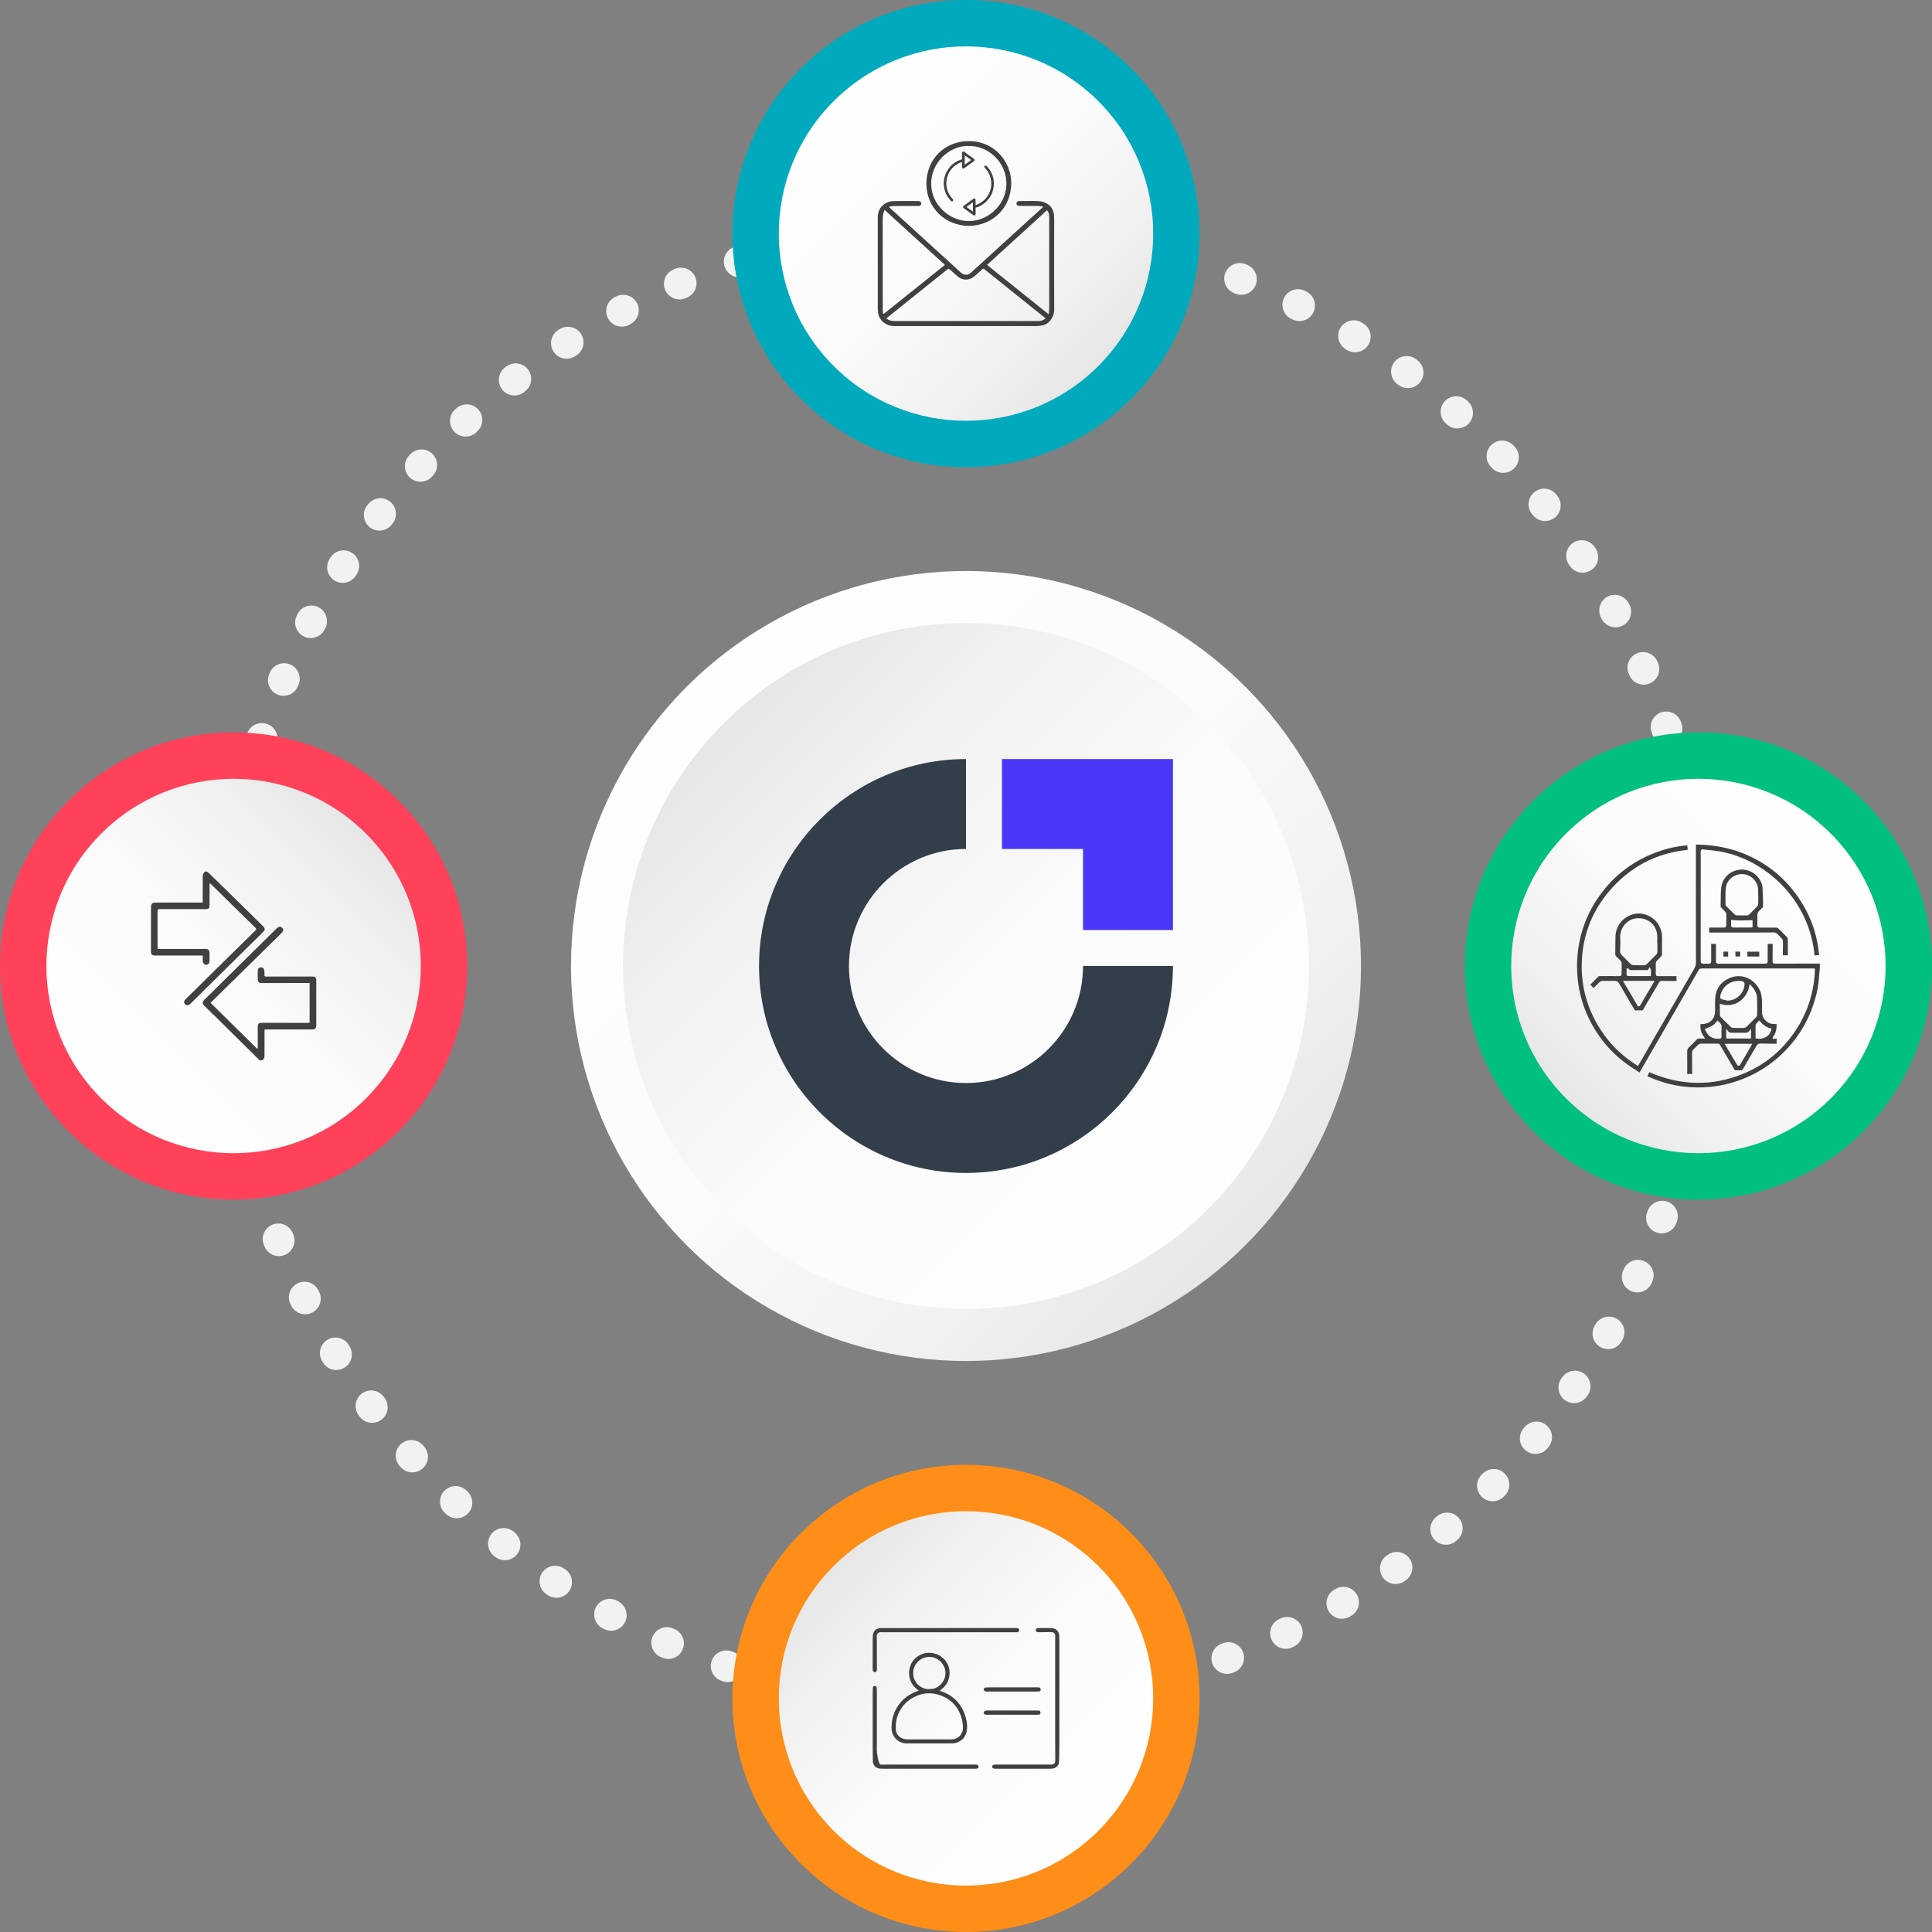 <?xml version="1.0" encoding="UTF-8"?>
<svg id="Layer_1" data-name="Layer 1" xmlns="http://www.w3.org/2000/svg" xmlns:xlink="http://www.w3.org/1999/xlink" viewBox="0 0 1240.6 1240.6">
  <rect x="0" y="0" width="1240.6" height="1240.6" fill="#808080" stroke="none"/>
  <defs>
    <style>
      .cls-1 {
        fill: url(#linear-gradient-2);
      }

      .cls-2 {
        fill: #00aabc;
      }

      .cls-3 {
        fill: none;
        stroke: #f1f2f2;
        stroke-dasharray: 0 0 1 40;
        stroke-linecap: round;
        stroke-linejoin: round;
        stroke-width: 20px;
      }

      .cls-4 {
        fill: #fe8e17;
      }

      .cls-5 {
        fill: url(#linear-gradient-6);
      }

      .cls-6 {
        fill: #323e4a;
      }

      .cls-7 {
        fill: #ff415a;
      }

      .cls-8 {
        fill: url(#linear-gradient-5);
      }

      .cls-9 {
        fill: #4a36f7;
      }

      .cls-10 {
        fill: #01bf7f;
      }

      .cls-11 {
        fill: url(#linear-gradient-3);
      }

      .cls-12 {
        fill: url(#linear-gradient);
      }

      .cls-13 {
        fill: #404040;
      }

      .cls-14 {
        fill: url(#linear-gradient-4);
      }
    </style>
    <linearGradient id="linear-gradient" x1="443.33" y1="443.33" x2="798.55" y2="798.55" gradientUnits="userSpaceOnUse">
      <stop offset="0" stop-color="#fefefe"/>
      <stop offset=".45" stop-color="#fbfbfb"/>
      <stop offset=".79" stop-color="#f1f1f1"/>
      <stop offset="1" stop-color="#e7e7e7"/>
    </linearGradient>
    <linearGradient id="linear-gradient-2" x1="776.46" y1="776.46" x2="468.67" y2="468.67" xlink:href="#linear-gradient"/>
    <linearGradient id="linear-gradient-3" x1="536.43" y1="66.13" x2="704.78" y2="234.48" gradientTransform="translate(287.75 -394.68) rotate(45)" xlink:href="#linear-gradient"/>
    <linearGradient id="linear-gradient-4" x1="1566.4" y1="-828.66" x2="1734.75" y2="-660.31" gradientTransform="translate(-490.28 2313.86) rotate(-45)" xlink:href="#linear-gradient"/>
    <linearGradient id="linear-gradient-5" x1="2461.19" y1="201.32" x2="2629.54" y2="369.67" gradientTransform="translate(2218.27 3091.89) rotate(-135)" xlink:href="#linear-gradient"/>
    <linearGradient id="linear-gradient-6" x1="1431.21" y1="1096.11" x2="1599.56" y2="1264.46" gradientTransform="translate(2996.29 383.34) rotate(135)" xlink:href="#linear-gradient"/>
  </defs>
  <circle class="cls-3" cx="620.3" cy="620.3" r="475.11"/>
  <circle class="cls-2" cx="620.3" cy="150" r="150"/>
  <circle class="cls-12" cx="620.3" cy="620.3" r="253.64"/>
  <circle class="cls-1" cx="620.3" cy="620.3" r="220.23"/>
  <circle class="cls-11" cx="620.3" cy="150" r="120.21" transform="translate(75.62 482.55) rotate(-45)"/>
  <circle class="cls-7" cx="150" cy="620.3" r="150"/>
  <circle class="cls-14" cx="150" cy="620.3" r="120.21" transform="translate(-394.68 287.75) rotate(-45)"/>
  <circle class="cls-4" cx="620.3" cy="1090.6" r="150"/>
  <circle class="cls-8" cx="620.3" cy="1090.6" r="120.21" transform="translate(-589.49 758.04) rotate(-45)"/>
  <circle class="cls-10" cx="1090.6" cy="620.3" r="150"/>
  <circle class="cls-5" cx="1090.6" cy="620.3" r="120.21" transform="translate(-119.19 952.85) rotate(-45)"/>
  <g>
    <path class="cls-6" d="m620.3,753.19c-73.28,0-132.89-59.62-132.89-132.89s59.62-132.89,132.89-132.89v57.74c-41.44,0-75.15,33.71-75.15,75.15s33.72,75.15,75.15,75.15,75.15-33.72,75.15-75.15h57.74c0,73.28-59.61,132.89-132.89,132.89Z"/>
    <polygon class="cls-9" points="753.19 597.2 695.45 597.2 695.45 545.15 643.4 545.15 643.4 487.41 753.19 487.41 753.19 597.2"/>
  </g>
  <g>
    <path class="cls-13" d="m165.51,673.21c0-.44,0-.87,0-1.31,0-4.1,0-8.21,0-12.31,0-2.27.51-2.79,2.79-2.79,9.84,0,19.67.01,29.51.01.32,0,.64-.06,1.01-.1v-25.41c-.33-.03-.64-.09-.96-.09-9.54.01-19.09.03-28.63.05-.5,0-1,0-1.49-.03-1.47-.07-2.19-.78-2.22-2.26-.03-1.87-.03-3.73,0-5.6.02-1.33.73-2.14,1.87-2.22,1.23-.09,2.16.73,2.3,2.09.09.86.24,1.75.12,2.6-.14,1.08.26,1.24,1.22,1.24,9.71-.03,19.42-.02,29.13-.02,2.4,0,2.91.42,2.92,2.77.03,9.49.02,18.99,0,28.48,0,2.04-.76,2.73-2.81,2.73-9.59,0-19.17,0-28.76,0-.49,0-.98,0-1.57,0-.03.55-.06.99-.07,1.44,0,4.73-.01,9.45-.02,14.18,0,.46,0,.91-.02,1.37-.05,1.22-.31,2.31-1.63,2.8-1.25.47-1.93-.4-2.66-1.13-8.7-8.6-17.39-17.21-26.1-25.81-2.63-2.59-5.31-5.13-7.93-7.73-1.86-1.83-1.84-2.64-.02-4.43,15.29-15.1,30.57-30.19,45.86-45.29.06-.06.12-.12.18-.17,1.51-1.44,2.61-1.59,3.65-.5,1.03,1.08.84,2.16-.66,3.63-12.83,12.62-25.67,25.24-38.51,37.86-2.04,2.01-4.07,4.02-6.11,6.03-.23.22-.41.49-.62.73,9.98,9.82,19.89,19.59,29.81,29.36.14-.06.27-.12.41-.17Z"/>
    <path class="cls-13" d="m130.16,579.57c0-1.36,0-2.56,0-3.75,0-4.35-.02-8.7.02-13.06,0-.67.17-1.42.5-2,.74-1.32,2.01-1.5,3.09-.46,3.8,3.65,7.57,7.32,11.33,11.01,7.72,7.58,15.43,15.18,23.15,22.77.32.32.65.64.95.99,1.02,1.17,1.05,2.01-.04,3.15-1.46,1.53-3,2.98-4.5,4.47-14.04,13.87-28.09,27.74-42.13,41.61-.21.2-.41.41-.64.59-1.07.82-2.24.81-3.03-.02-.86-.91-.9-1.93.08-2.99,1.33-1.42,2.76-2.74,4.15-4.11,6.97-6.87,13.93-13.75,20.9-20.62,6.68-6.58,13.36-13.15,20.06-19.7.6-.59.68-.99.04-1.61-9.42-9.23-18.81-18.48-28.21-27.72-.31-.31-.67-.56-1.25-1.04-.04.71-.08,1.14-.08,1.56,0,4.15,0,8.29,0,12.44,0,2.19-.54,2.71-2.72,2.71-9.83,0-19.67.01-29.5-.01-.84,0-1.17.19-1.17,1.1.03,7.88.02,15.75.02,23.63,0,.24.05.48.09.85.81,0,1.58,0,2.35,0,9.38,0,18.75,0,28.13,0,2.13,0,2.78.68,2.79,2.85,0,1.58.02,3.15,0,4.73-.03,1.63-.81,2.53-2.12,2.55-1.22.02-2.14-.98-2.22-2.51-.06-1.07-.01-2.15-.01-3.34-.44-.03-.79-.07-1.15-.07-9.75,0-19.5,0-29.25,0-2.32,0-2.88-.67-2.87-2.98.05-9.2.05-18.4.04-27.61,0-2.82.52-3.39,3.41-3.39,9.42,0,18.84,0,28.26,0,.45,0,.9,0,1.54,0Z"/>
  </g>
  <g>
    <path class="cls-13" d="m669.83,132.65c-1.27-.16-2.25-.39-3.23-.4-3.8-.05-7.6-.02-11.4-.03-.29,0-.59.01-.88,0-.95-.06-1.61-.73-1.61-1.63,0-.83.64-1.46,1.61-1.5.95-.04,1.9-.01,2.85-.01,3.21,0,6.43-.13,9.63.05,1.56.08,3.19.5,4.61,1.15,3.59,1.65,5.31,4.75,5.45,8.56.18,4.81.04,9.63.04,14.45,0,15.21-.04,30.41.04,45.62.02,4.33-2.9,8.57-6.41,9.7-1.53.49-3.21.77-4.82.77-11.99.05-23.99,0-35.98,0-18.09,0-36.18-.01-54.27,0-1.98,0-3.95-.07-5.77-.94-3.77-1.79-5.76-4.81-6.01-8.97-.02-.36-.03-.72-.03-1.08,0-19.57,0-39.13,0-58.7,0-4.3,1.77-7.56,5.61-9.49,1.27-.64,2.81-1.02,4.24-1.06,5.34-.13,10.68-.06,16.02-.06.35,0,.75.01,1.05.17.73.37,1.2.98.96,1.83-.23.82-.85,1.19-1.71,1.19-4.46,0-8.91-.02-13.37,0-1.34,0-2.69.07-4.02.16-.46.03-.91.21-1.59.37.4.45.62.72.87.95,5.64,5.14,11.29,10.28,16.93,15.42,8.67,7.9,17.34,15.8,26.01,23.7.73.66,1.42,1.36,2.15,2.01,2.3,2.05,4.66,2.06,6.92,0,6.88-6.27,13.75-12.55,20.63-18.81,8.21-7.48,16.43-14.94,24.65-22.42.23-.21.4-.47.84-.98Zm-100.73,71.82c1.74,1.42,3.66,1.67,5.66,1.67,17.76,0,35.52-.01,53.28-.01,12.88,0,25.75.01,38.63.02,1.75,0,3.33-.44,4.68-1.69-.19-.21-.3-.36-.45-.48-3.94-3.15-7.89-6.28-11.83-9.44-8.97-7.19-17.93-14.39-26.89-21.6-.56-.45-.91-.52-1.49.01-1.7,1.59-3.41,3.17-5.21,4.64-3.33,2.71-7.43,2.6-10.67-.2-1.51-1.31-3-2.64-4.48-3.98-1.2-1.07-1.18-1.06-2.47-.03-10.7,8.59-21.41,17.18-32.11,25.76-2.19,1.76-4.39,3.52-6.65,5.33Zm-2.01-3.01c.13.04.25.07.38.11,13.07-10.47,26.14-20.94,39.3-31.48-12.9-11.75-25.71-23.42-38.78-35.32-.42,1.43-.87,2.53-1.04,3.66-.18,1.25-.13,2.55-.13,3.82,0,18.74,0,37.48.01,56.22,0,1,.16,1.99.25,2.99Zm66.72-31.36c13.17,10.56,26.23,21.03,39.29,31.5.13-.05.26-.09.39-.14.08-1.25.24-2.5.24-3.75.02-18.28,0-36.57,0-54.85,0-1.25.06-2.49,0-3.73-.07-1.47-.32-2.9-1.38-4.16-12.87,11.72-25.66,23.38-38.55,35.13Z"/>
    <path class="cls-13" d="m622,145.04c-15.25-.17-27.03-11.72-27.13-26.9-.1-15.55,11.38-27.29,26.78-27.53,16.79-.26,27.53,13.06,27.7,26.71.19,15.48-11.43,27.6-27.35,27.72Zm-.47-51.32c-12.37-.02-23.8,11.08-23.59,24.53.21,13.5,12.05,24.08,24.91,23.71,12.24-.35,23.94-11.19,23.4-25.1-.49-12.7-11.66-23.63-24.73-23.13Z"/>
    <g>
      <path class="cls-13" d="m617.75,103.95c-.64.26-1.22.46-1.78.73-4.03,1.96-6.72,5.1-7.82,9.44-1.26,4.92-.12,9.34,3.15,13.22.2.23.43.44.63.67.3.35.29.75-.02,1.08-.33.34-.72.4-1.07.08-.44-.41-.85-.85-1.23-1.32-1.82-2.25-2.98-4.81-3.39-7.67-.68-4.77.54-9.05,3.6-12.77,2.04-2.48,4.66-4.13,7.73-5.05.19-.06.22-.15.22-.31-.01-1.19-.02-2.39-.02-3.58,0-.11,0-.21,0-.32.02-.35.16-.64.48-.8.33-.15.64-.09.92.12.54.39,1.07.79,1.61,1.18,1.53,1.11,3.06,2.22,4.59,3.33.14.1.28.23.37.38.23.38.17.74-.18,1.01-.71.54-1.43,1.06-2.14,1.58-1.42,1.03-2.84,2.06-4.26,3.09-.5.36-.95.3-1.25-.19-.11-.18-.14-.42-.15-.63-.01-.94,0-1.88,0-2.82,0-.11,0-.23,0-.43Zm5.9-1.21c-1.42-1.02-2.79-2.01-4.19-3.02v6.05c1.42-1.03,2.79-2.02,4.19-3.04Z"/>
      <path class="cls-13" d="m626.55,131.71c.87-.4,1.77-.74,2.6-1.22,3.55-2.02,5.89-5.01,6.93-8.97.39-1.51.59-3.06.45-4.64-.29-3.34-1.51-6.28-3.78-8.76-.17-.19-.35-.37-.51-.57-.25-.32-.21-.7.09-1,.31-.32.66-.41.98-.12.46.41.9.87,1.29,1.35,1.75,2.13,2.86,4.58,3.35,7.29.27,1.5.33,3.02.15,4.54-.45,3.99-2.16,7.34-5.06,10.08-1.68,1.59-3.66,2.71-5.84,3.46-.09.03-.18.06-.27.08-.49.12-.48.12-.47.64.01,1.18.02,2.37.03,3.55,0,.38-.12.7-.47.87-.35.17-.67.09-.98-.14-2.07-1.5-4.14-3-6.21-4.5-.59-.43-.62-1.03-.03-1.46,1.98-1.45,3.96-2.89,5.94-4.33.14-.1.27-.21.41-.3.57-.38,1.26-.08,1.29.62.04,1.02.01,2.05.02,3.07,0,.12,0,.24,0,.37.03.03.07.06.1.1Zm-1.78-1.85c-1.42,1.03-2.79,2.02-4.19,3.04,1.43,1.03,2.79,2.02,4.19,3.03v-6.07Z"/>
    </g>
  </g>
  <g>
    <path class="cls-13" d="m1138.61,618.42c-.33-.33-.37-.77-.37-1.16.02-2.23.02-4.45.02-6.68v-4.52h-3.16v.32c0,.7,0,1.39,0,2.08v2.57c-.02,1.91-.03,3.82-.02,5.73v.11c0,.72,0,1.19-.35,1.56-.37.37-.85.37-1.65.37h-8.95c-6.9,0-13.8,0-20.7,0-.39,0-.83-.04-1.17-.38-.34-.34-.38-.8-.38-1.16.02-2.94.02-5.87.01-8.81v-2.36h-3.1v2.32c0,2.97,0,5.91.02,8.85,0,.37-.04.85-.39,1.2-.35.35-.84.37-1.17.36-1.26-.04-2.41-.04-3.54,0-.34.02-.84-.01-1.21-.37-.37-.36-.42-.85-.42-1.24.02-20.87.02-41.75.01-62.62v-4.53c0-1.04,0-2.12-.04-3.16,0-.2-.04-.8.39-1.19.42-.38,1.01-.29,1.23-.26.33.05.66.08.99.11.24.02.49.04.73.07.95.11,1.91.21,2.86.31,2.12.22,4.32.44,6.46.84,9.55,1.79,18.63,5.52,26.98,11.1,10.42,6.96,18.73,15.98,24.68,26.81,4.53,8.24,7.41,17.19,8.57,26.6.09.7.13,1.4.18,2.07,0,.05,0,.11.01.16.12-.01.24-.02.35-.03.84-.08,1.63-.15,2.45-.16.06,0,.11,0,.15,0,0-.04,0-.09-.01-.17-.07-.59-.13-1.18-.19-1.77-.09-.93-.19-1.88-.33-2.81-1.34-9.29-4.39-18.16-9.06-26.35-9.13-16.02-22.37-27.58-39.36-34.35-6.27-2.5-16.55-5.47-30.13-5.57,0,.29.01.58.01.87v12.66c-.02,8.12-.03,16.23-.03,24.35v1.15c0,11.95,0,24.31.05,36.47,0,1.56-.35,2.91-1.12,4.23-8.64,14.93-17.27,29.87-25.89,44.8l-6.81,11.79c-.65,1.12-1.29,2.24-1.96,3.39l-1.44,2.49-.62-.39c-8.59-5.39-15.77-12.08-21.33-19.9-10.96-15.42-15.62-32.68-13.83-51.29,1.45-15.1,7.19-28.7,17.06-40.4,13.28-15.75,30.31-24.77,50.65-26.82,0-.05-.01-.1-.02-.14-.07-.65-.15-1.33-.19-2-.02-.3-.03-.58-.06-.75-.17,0-.45.03-.7.05-5.18.49-10.17,1.47-14.83,2.92-14.5,4.51-26.71,12.44-36.27,23.56-10.51,12.21-16.74,26.46-18.54,42.33-.69,6.06-.64,12.31.14,18.59,1,8.03,3.25,15.8,6.7,23.08,5.72,12.09,14.02,22.14,24.66,29.89,1.91,1.39,3.86,2.65,5.93,3.98.74.48,1.48.95,2.22,1.44.16-.25.29-.46.42-.69l1.89-3.27c6.66-11.52,13.32-23.03,19.97-34.55l.49-.85c4.98-8.62,10.13-17.54,15.17-26.33.54-.95,1.29-1.08,2.01-1.08h0c16.62,0,33.24,0,49.86,0h21.37c.19,0,.38.02.58.03l.91.07-.02.68c-.46,13.56-4.27,26.13-11.33,37.34-8.7,13.83-20.56,23.82-35.25,29.71-19.66,7.88-39.75,7.47-59.73-1.23l-.05.1c-.24.47-.48.93-.71,1.4-.1.21-.2.4-.28.57-.1.2-.2.41-.26.55.13.06.3.13.47.2.19.08.41.17.67.28,11.14,4.89,22.76,7.12,34.55,6.62,6.22-.26,11.82-1.09,17.09-2.55,14.79-4.06,27.41-11.74,37.52-22.83,7.57-8.3,13.14-17.9,16.57-28.54,2.12-6.59,3.24-12.49,3.41-18.03.01-.44.07-.87.13-1.32.03-.21.06-.43.09-.67l.26-2.3v-3.22h-4.89c-7.99,0-15.98,0-23.97.02h0c-.31,0-.77-.04-1.1-.38Z"/>
    <path class="cls-13" d="m1127.82,671.66c.65-1.13,1.45-1.6,2.7-1.56,2.25.07,4.54.08,6.75.08,1.2,0,2.4,0,3.59.02-.04-1.21-.05-2.29-.05-3.29-.34.05-.69.08-1.06.11l-1.5.14.21-.95c.02-.07.03-.13.03-.19.02-.15.06-.36.21-.55,1.89-2.41,2.13-5.3,2.11-7.81,0-.03,0-.05,0-.07-.03,0-.06,0-.1,0-1.01.01-1.98-.04-2.89-.16-3.44-.45-6.35-3.76-6.36-7.23,0-.77,0-1.55.01-2.32.02-1.53.03-3.11-.04-4.65-.11-2.3-.23-4.9-1.33-7.24-3.63-7.71-11.94-11.15-19.33-8.01-5.85,2.49-9.02,7.02-9.4,13.46-.11,1.84-.09,3.73-.07,5.56,0,.7.02,1.4.02,2.1,0,5.1-3.27,8.43-8.37,8.49-.42,0-.86,0-1.05.05-.03.19-.03.61-.02,1.03v.08c.02,2.27.46,4.05,1.37,5.61.19.32.39.63.61.96l1.03,1.59h-1.29c-.23,0-.45,0-.66,0-.5.01-.97.02-1.45-.02-.91-.09-1.59.19-2.28.93-1.65,1.77-3.17,3.28-4.62,4.61-.88.8-1.22,1.64-1.2,2.91.06,3.59.05,7.09.04,10.81,0,1.16,0,2.32,0,3.49h.53c.4,0,.8,0,1.2,0,.48,0,.95,0,1.43,0-.05-5.1-.07-9.62-.07-13.81,0-.43.14-1.08.54-1.51,1.06-1.14,2.19-2.35,3.43-3.46.58-.52,1.46-.71,2.04-.72,1.62-.02,3.27,0,4.86.01,1.33.01,2.65.02,3.98.02.43,0,.78-.01,1.05-.02,1.42-.05,1.68.09,2.33,1.29.13.24.29.54.51.91,1.43,2.42,2.86,4.86,4.28,7.29,1.46,2.49,2.92,4.99,4.39,7.47.04.05.23.14.32.14.68.03,1.39.03,2.07.02.53,0,1.06,0,1.59,0,.6.02.92-.19,1.26-.77,1.43-2.47,2.86-4.92,4.3-7.38,1.46-2.49,2.92-4.99,4.36-7.49Zm1.89-16.42l.51.62c1.94,2.37,4.14,3.83,6.72,4.45l.67.16-.15.67c-.81,3.6-3.93,5.88-7.74,5.88-.61,0-1.23-.06-1.86-.18l-.57-.11v-2.3c0-2.01,0-4.03.02-6.04,0-.5.34-.89.58-1.18.29-.35.57-.64.87-.97l.96-1.02Zm-25.16-15.2c1.21-7.05,6.88-10.2,11.98-10.2h.06c.75,0,1.56.12,2.5.36.56.14,1.12.85,1.13,1.42.06,5.8-4.9,10.8-10.83,10.92h-.09s-.09-.02-.09-.02c-.31-.07-.62-.14-.93-.21-.9-.2-1.83-.41-2.73-.67-.57-.17-1.09-1-.99-1.6Zm.93,19.78c-.14,1.44-.1,2.93-.06,4.38.01.44.02.87.03,1.3.02,1-.44,1.49-1.45,1.53-.22,0-.43.01-.64.01-3.18,0-5.4-1.04-6.95-3.24-.36-.51-.65-1.06-.94-1.6-.13-.24-.25-.47-.38-.71l-.39-.69.74-.3c4.48-1.85,5-2.19,6.92-4.61l.45-.57.55.47c1.1.93,2.32,1.97,2.12,4.02Zm-.47-6.67c-.37-.37-.62-.99-.63-1.55-.03-1.52-.03-3.07-.02-4.56v-2.46s.89.24.89.24c4.04,1.11,7.9.63,11.19-1.39,3.44-2.11,5.93-5.83,6.82-10.19l.27-1.33.93.99c2.57,2.74,3.79,5.43,3.85,8.48.07,3.51.04,6.99.01,10.26,0,.66-.39,1.28-.71,1.61-2.18,2.23-4.19,4.24-6.14,6.13-.41.4-1.1.68-1.7.69-1.08.02-2.17.03-3.25.03-1.18,0-2.35-.01-3.52-.04-.59-.01-1.26-.29-1.69-.7-2.05-1.97-4.11-4-6.3-6.22Zm19.36,7.5v6.2h-15.9v-6.33l1.27,1.71c.68.92,1.51.97,2.78.96h.15c1.38,0,2.76,0,4.15,0h3.22c1.27.02,2.28.03,3.09-.98l1.25-1.56Zm-6.85,22.83c-.18.3-.5.86-1.1.87h-.01c-.6,0-.94-.56-1.11-.83-.98-1.6-1.95-3.24-2.88-4.82l-.52-.88c-.88-1.49-1.75-2.98-2.65-4.51l-1.8-3.07h17.7l-.75,1.42c-.12.23-.22.42-.32.6l-6.55,11.23Z"/>
    <path class="cls-13" d="m1041.3,625.24c0,.38-.03.85-.37,1.19-.34.34-.8.39-1.22.38-2.36-.02-4.72-.02-7.07-.02-1.75,0-3.51,0-5.26,0h-.01c-.56,0-.93.17-1.37.63-1.1,1.17-2.26,2.32-3.38,3.44-.48.47-.96.95-1.43,1.43,0,0,0,0,0,0l2.09,2.15s.06-.06.08-.08c.36-.36.71-.71,1.06-1.07.87-.88,1.76-1.79,2.69-2.64.51-.47,1.29-.78,2-.79,1.09-.03,2.2-.02,3.27,0,1.39.01,2.83.02,4.23-.04,1.43-.06,2.37.46,3.11,1.75,1.95,3.37,3.92,6.72,5.89,10.08,1.3,2.22,2.61,4.44,3.9,6.66.24.42.44.52.91.51.63-.03,1.24-.04,1.85-.04.68,0,1.34.02,1.98.05.43.02.58-.06.82-.46,1.89-3.25,3.79-6.48,5.69-9.72,1.5-2.56,3.01-5.13,4.5-7.69.45-.78,1.07-1.1,1.94-1.1,1.69.03,3.39.04,5.08.05,1.42,0,2.85.01,4.27.03h.02c-.05-.83-.1-1.82-.02-2.81.01-.16,0-.25,0-.3-.05-.01-.16-.03-.34-.02-2.71.03-5.47.02-8.13.02-1.08,0-2.17,0-3.25,0h-.11c-.33,0-.79.01-1.14-.34-.25-.25-.36-.59-.36-1.05.01-1.08,0-2.17,0-3.25,0-1.19-.02-2.38,0-3.57,0-.57.28-1.22.69-1.67.45-.49.94-.97,1.4-1.42.5-.49,1.01-.99,1.47-1.51.26-.29.45-.7.46-.96.02-2.05.02-4.09.01-6.14,0-1.77,0-3.54,0-5.32.02-2.68-.73-5.27-2.29-7.91-2.8-4.71-8.93-7.73-14.28-7.01-7.59,1.01-13.2,7.27-13.35,14.88-.04,2.03-.05,4.06-.06,6.09,0,1.73-.02,3.46-.04,5.19,0,.52.14.87.54,1.24.94.89,1.94,1.84,2.89,2.86.39.42.65,1.05.66,1.61.01,1.11,0,2.21-.01,3.32-.01,1.14-.02,2.28-.01,3.41Zm11.63,20.86l-1.18.09-9.62-16.35h20.33l-9.53,16.25Zm-8.47-22.64c0-.28,0-.56,0-.84v-.8l.79.1h0c.13,0,.5,0,.73.35.46.69,1.07.71,2.2.68h.13c1.53-.04,3.07-.03,4.57-.03,1.16,0,2.32,0,3.47,0,.2,0,.41,0,.61.02.94.05,1.33.04,1.63-.73l.48-1.23,1.05,1.49v4.33h-5.06c-3.03,0-6.07,0-9.1,0h-.05c-.3,0-.8-.02-1.15-.39-.37-.39-.32-.95-.31-1.13.05-.59.04-1.18.02-1.81Zm-3.35-10.41c-.73-.72-.81-1.5-.79-2.24.02-.6.04-1.2.06-1.81.08-2.11.16-4.3,0-6.42-.45-6.37,4.08-12.13,10.1-12.85,6.93-.82,12.78,3.53,13.6,10.13.18,1.45.13,2.93.09,4.35-.01.41-.03.82-.03,1.23h.13s0,2.07,0,2.07c0,1.25.01,2.53-.02,3.8-.02.59-.27,1.22-.65,1.61-1.21,1.24-2.44,2.46-3.67,3.68-.8.79-1.59,1.59-2.39,2.38-.6.6-1.29.88-2.19.88-.04,0-.09,0-.13,0-1.15-.04-2.3-.04-3.46-.05-.97,0-1.95,0-2.92-.03-.48-.01-1.14-.17-1.56-.58-1.16-1.13-2.3-2.28-3.44-3.43-.91-.92-1.82-1.84-2.74-2.75Z"/>
    <path class="cls-13" d="m1144.91,604.58c0,1.93-.03,3.88-.06,5.77l-.04,2.2c0,.29,0,.57,0,.87h.33c1.02,0,1.98,0,2.94-.02.01-4.05,0-7.39-.05-10.48,0-.32-.13-.7-.28-.86-1.9-1.98-3.93-4.02-6.03-6.06-.19-.18-.55-.33-.82-.33-3.42-.04-6.96-.05-10.83-.02-.39,0-.87-.04-1.22-.4-.36-.36-.39-.86-.39-1.21.01-1.03.01-2.05,0-3.08,0-1.26,0-2.55.02-3.83.01-.58.3-1.27.73-1.75.48-.53,1-1.04,1.5-1.53.39-.38.78-.76,1.15-1.16.17-.18.27-.4.27-.46-.02-1.02-.03-2.04-.04-3.07-.04-2.94-.07-5.98-.3-8.94-.5-6.42-6.3-11.73-12.92-11.84-7.09-.13-12.92,4.92-13.63,11.7-.3,2.9-.31,5.9-.32,8.79,0,1.12,0,2.25-.03,3.37,0,.06.09.27.29.48.36.39.74.76,1.12,1.14.51.5,1.03,1.02,1.52,1.57.4.45.66,1.14.67,1.76.02,1.1,0,2.19,0,3.29,0,1.13-.02,2.3,0,3.44,0,.44-.03.95-.39,1.31-.36.37-.88.4-1.28.4-2.42-.03-4.78-.03-7.28-.02h-2.03v3.22c12.43,0,24.85-.02,37.28-.03.57,0,1.14-.02,1.71-.03.88-.02,1.78-.04,2.68-.02.62.02,1.31.3,1.76.71,1.18,1.08,2.28,2.18,3.26,3.27.43.47.7,1.2.71,1.86Zm-19.55-9.09l-1.13.06c-.82.05-1.58.05-2.36.05-1.39,0-2.78,0-4.17,0-1.5,0-3,0-4.5.01h-.04c-.43,0-.9-.05-1.24-.42-.39-.42-.36-1-.35-1.19.04-.6.03-1.21.02-1.8,0-.25,0-.5,0-.74v-.79l.79.09c3.64.43,7.24.31,11.05.19l1.94-.06v4.6Zm-1.96-8.49l-.27.27c-.33.32-.82.54-1.23.54-.97,0-1.87.01-2.73.01-1.42,0-2.71-.01-3.94-.04-.49-.01-1.05-.26-1.44-.64-1.84-1.79-3.64-3.59-5.16-5.12-.28-.28-.62-.73-.62-1.23,0-.97,0-1.95-.02-2.92-.03-2.5-.06-5.09.21-7.62.5-4.67,4.15-8.24,9.07-8.88,2.8-.36,5.68.49,7.91,2.33,2.21,1.82,3.57,4.46,3.75,7.24.07,1.1.05,2.21.03,3.29,0,.26,0,.51-.01.77h.09v.7c0,.42,0,.83,0,1.25,0,1.06.02,2.16-.03,3.25-.03.57-.24,1.38-.75,1.91-1.58,1.67-3.25,3.31-4.86,4.89Z"/>
    <path class="cls-13" d="m1129.68,611.1h-7.64v.21c0,1,0,1.96.02,2.92,2.72.02,5.21.02,7.6-.01.03-.94.02-1.88.02-2.87v-.25Z"/>
    <rect class="cls-13" x="1114.39" y="611.07" width="3.02" height="3.13"/>
    <path class="cls-13" d="m1109.42,614.25h.3v-3.17h-3.07v.27c0,.99,0,1.94.02,2.89.9.03,1.8.02,2.75.02Z"/>
  </g>
  <g>
    <path class="cls-13" d="m589.98,1085.57c-8.23-5.37-7.33-15.42-2.91-20.09,4.89-5.18,13.28-5.74,18.81-.44,3.03,2.9,4.23,6.64,3.77,10.83-.46,4.17-2.62,7.32-6.17,9.65.24.18.37.33.53.38,8.39,2.75,13.68,8.47,16.11,16.88.85,2.96,1.2,6.01.58,9.07-.72,3.56-2.92,5.92-6.29,7.14-1,.36-2.13.51-3.2.51-9.65.04-19.3.02-28.95.02-5.43,0-9.75-4.4-9.77-9.8-.02-3.95.68-7.72,2.39-11.27,2.69-5.57,6.93-9.54,12.67-11.88.76-.31,1.53-.63,2.44-1Zm6.62,31.34h0c2.32,0,4.64,0,6.97,0,2.35,0,4.7-.02,7.05,0,5.13.07,8.08-3.92,7.72-8.35-.13-1.57-.3-3.17-.71-4.68-1.87-7.02-6.03-12.11-12.86-14.88-6.86-2.78-13.42-2.07-19.64,1.78-3.67,2.27-6.32,5.49-8.13,9.41-1.55,3.36-1.99,6.91-1.74,10.55.14,2.07,1.18,3.7,2.92,4.88,1.39.95,2.92,1.3,4.57,1.3,4.62,0,9.24,0,13.85,0Zm.02-32.28c5.42.23,10.28-4.18,10.48-9.97.2-5.72-4.66-10.7-10.26-10.71-5.65,0-10.17,4.38-10.46,9.88-.36,6.64,5.37,11.11,10.24,10.8Z"/>
    <path class="cls-13" d="m680.23,1086.89c0,11.34,0,22.69-.01,34.03,0,1.25-.03,9.94-.27,11.17-.36,1.87-2.06,3.3-3.94,3.56-.59.08-1.2.12-1.8.12-14.92,0-19.55,0-34.47,0-.49,0-.98-.03-1.47-.09-.75-.08-1.14-.58-1.14-1.27,0-.66.44-1.12,1.11-1.23.54-.09,1.09-.1,1.63-.1,15.14,0,19.99.01,35.13.02,1.71,0,2.56-.8,2.62-2.55.04-1.23-.06-9.88-.06-11.11,0-22.17,0-44.33,0-66.5,0-.66.06-1.31.06-1.97.02-2.1-.82-2.96-2.91-2.95-5.71.02-1.12.06-6.84.08-.55,0-1.1,0-1.63-.08-.72-.1-1.15-.66-1.14-1.37.01-.75.47-1.07,1.14-1.15.46-.05.93-.08,1.39-.08,5.3,0,.31,0,5.61,0,.79,0,1.58.04,2.37.11,2.59.21,4.39,2.03,4.54,4.62.07,1.17.1,2.35.1,3.52,0,11.07,0,22.14,0,33.21Z"/>
    <path class="cls-13" d="m609.27,1045.42c14.21,0,28.43,0,42.64,0,.46,0,.93-.02,1.39.04.71.09,1.15.55,1.2,1.25.05.68-.38,1.12-1.02,1.31-.28.08-.59.1-.89.1-28.53,0-57.07,0-85.6,0-.44,0-.87-.04-1.31-.04-1.69-.02-2.67.91-2.69,2.6,0,1.34.07,2.68.07,4.02.01,5.77.02,11.53.01,17.3,0,.72-.02,1.45-.97,1.65-.93.2-1.6-.24-1.7-1.24-.07-.65-.03-1.31-.03-1.97,0-5.85,0-11.7,0-17.55,0-.82.02-1.64.08-2.46.22-3.08,2.08-4.87,5.19-5,.71-.03,1.42,0,2.13,0,13.83,0,27.66,0,41.49,0Z"/>
    <path class="cls-13" d="m596.18,1135.77c-9.68,0-19.35,0-29.02,0-.76,0-1.53-.02-2.29-.1-2.38-.23-4.19-2.07-4.37-4.46-.08-1.09-.12-9.6-.12-10.69,0-10.77,0-21.54,0-32.3,0-1.37.04-2.73.08-4.1.03-1.03.42-1.5,1.21-1.51.85-.01,1.28.45,1.33,1.51.05,1.17.07,2.35.07,3.52,0,11.29,0,22.57,0,33.86,0,.46-.04.93-.06,1.39-.07,1.83.86,10.24,2.69,10.26,1.17.01,2.35-.06,3.52-.06,18.99,0,37.99,0,56.98,0,.38,0,.78,0,1.14.1.62.17,1.1.51,1.07,1.25-.02.71-.43,1.12-1.08,1.25-.48.09-.98.08-1.47.08-9.89,0-19.79,0-29.68,0Z"/>
    <path class="cls-13" d="m655.23,1086.2c-7.05,0-14.1,0-21.15,0-.41,0-.82,0-1.22-.09-.7-.14-1.28-.81-1.16-1.38.14-.68.59-1.1,1.3-1.15.79-.05,1.58-.09,2.37-.09,13.72,0,17.14,0,30.85,0,.8,0,1.62-.03,1.98.93.28.74-.06,1.46-.83,1.66-.29.07-.59.12-.89.12-7.19,0-4.07,0-11.26,0Z"/>
    <path class="cls-13" d="m655.16,1101.08c-7.1,0-14.21,0-21.31,0-.27,0-.55,0-.82-.02-.7-.06-1.23-.39-1.32-1.11-.09-.72.37-1.18,1-1.42.3-.11.64-.15.96-.15,14.34,0,18.39,0,32.73-.01.64,0,1.27.08,1.56.68.19.39.24.95.11,1.36-.09.28-.57.49-.92.61-.32.11-.7.06-1.06.06-7.08,0-3.85,0-10.93,0,0,0,0,0,0,0Z"/>
  </g>
</svg>